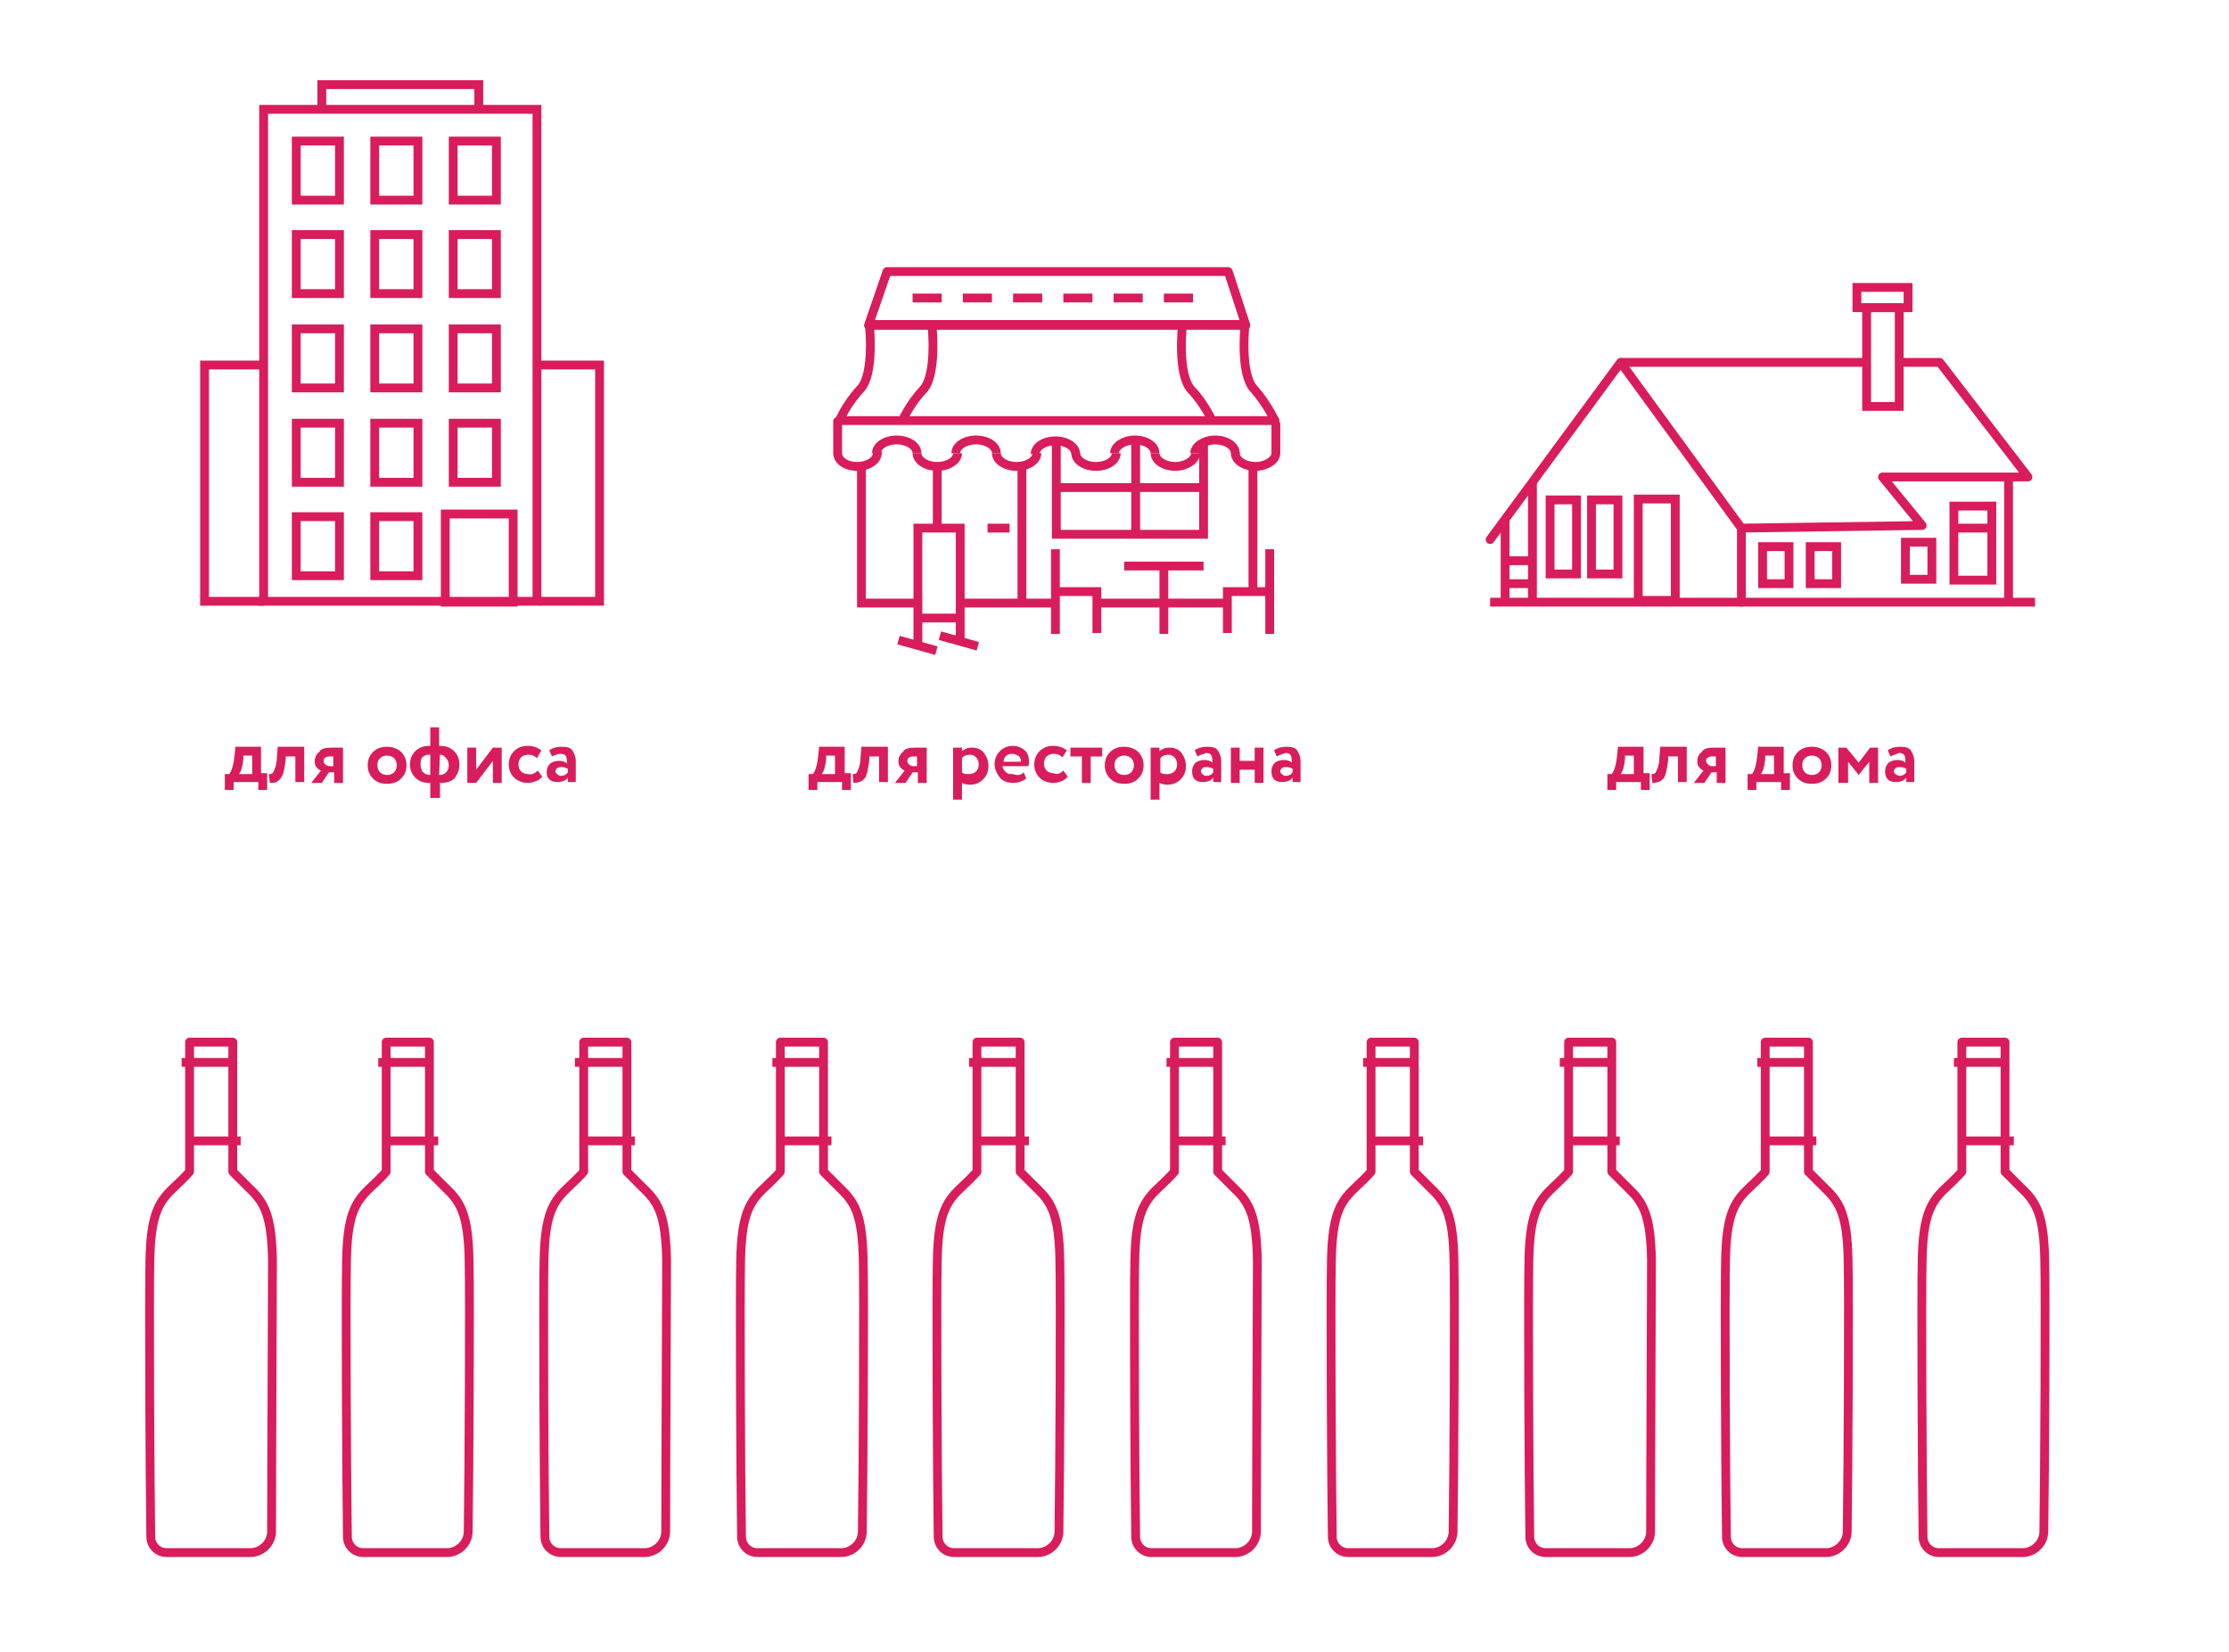 <?xml version="1.0" encoding="utf-8"?>
<!-- Generator: Adobe Illustrator 21.1.0, SVG Export Plug-In . SVG Version: 6.00 Build 0)  -->
<svg version="1.1" id="Слой_1" xmlns="http://www.w3.org/2000/svg" xmlns:xlink="http://www.w3.org/1999/xlink" x="0px" y="0px"
	 viewBox="0 0 252.8 187.4" style="enable-background:new 0 0 252.8 187.4;" xml:space="preserve">
<style type="text/css">
	.st0{fill:none;stroke:#D91C5C;stroke-linejoin:round;stroke-miterlimit:10;}
	.st1{fill:none;stroke:#D91C5C;stroke-miterlimit:10;}
	.st2{fill:none;stroke:#D91C5C;stroke-linecap:round;stroke-linejoin:round;stroke-miterlimit:10;}
	.st3{fill:none;stroke:#D91C5C;stroke-linecap:round;stroke-miterlimit:10;}
	.st4{enable-background:new    ;}
	.st5{fill:#D91C5C;}
</style>
<g>
	<g>
		<path class="st0" d="M75.6,142.9c-0.1-5-0.9-6.5-2.6-8.1c-1.4-1.4-1.9-1.9-1.9-1.9v-14.7h-2.3h-0.3h-2.3v14.7c0,0-0.4,0.5-1.9,1.9
			c-1.7,1.6-2.5,3.2-2.6,8.1c-0.1,4.2,0,25.1,0.1,31.4c0,1,0.8,1.8,1.8,1.8h4.3h1.5h3.7c1.3,0,2.4-1.1,2.4-2.4
			C75.5,166.8,75.6,147,75.6,142.9z"/>
		<line class="st0" x1="65.2" y1="120.5" x2="71.1" y2="120.5"/>
		<line class="st0" x1="66.3" y1="129.4" x2="72" y2="129.4"/>
	</g>
	<g>
		<path class="st0" d="M97.9,142.9c-0.1-5-0.9-6.5-2.6-8.1c-1.4-1.4-1.9-1.9-1.9-1.9v-14.7h-2.3h-0.3h-2.3v14.7c0,0-0.4,0.5-1.9,1.9
			c-1.7,1.6-2.5,3.2-2.6,8.1c-0.1,4.2,0,25.1,0.1,31.4c0,1,0.8,1.8,1.8,1.8h4.3h1.5h3.7c1.3,0,2.4-1.1,2.4-2.4
			C97.9,166.8,98,147,97.9,142.9z"/>
		<line class="st0" x1="87.6" y1="120.5" x2="93.4" y2="120.5"/>
		<line class="st0" x1="88.6" y1="129.4" x2="94.3" y2="129.4"/>
	</g>
	<g>
		<path class="st0" d="M120.2,142.9c-0.1-5-0.9-6.5-2.6-8.1c-1.4-1.4-1.9-1.9-1.9-1.9v-14.7h-2.3h-0.3h-2.3v14.7
			c0,0-0.4,0.5-1.9,1.9c-1.7,1.6-2.5,3.2-2.6,8.1c-0.1,4.2,0,25.1,0.1,31.4c0,1,0.8,1.8,1.8,1.8h4.3h1.5h3.7c1.3,0,2.4-1.1,2.4-2.4
			C120.2,166.8,120.3,147,120.2,142.9z"/>
		<line class="st0" x1="109.9" y1="120.5" x2="115.7" y2="120.5"/>
		<line class="st0" x1="110.9" y1="129.4" x2="116.7" y2="129.4"/>
	</g>
	<g>
		<path class="st0" d="M142.6,142.9c-0.1-5-0.9-6.5-2.6-8.1c-1.4-1.4-1.9-1.9-1.9-1.9v-14.7h-2.3h-0.3h-2.3v14.7
			c0,0-0.4,0.5-1.9,1.9c-1.7,1.6-2.5,3.2-2.6,8.1c-0.1,4.2,0,25.1,0.1,31.4c0,1,0.8,1.8,1.8,1.8h4.3h1.5h3.7c1.3,0,2.4-1.1,2.4-2.4
			C142.5,166.8,142.6,147,142.6,142.9z"/>
		<line class="st0" x1="132.3" y1="120.5" x2="138.1" y2="120.5"/>
		<line class="st0" x1="133.3" y1="129.4" x2="139" y2="129.4"/>
	</g>
	<g>
		<path class="st0" d="M164.9,142.9c-0.1-5-0.9-6.5-2.6-8.1c-1.4-1.4-1.9-1.9-1.9-1.9v-14.7h-2.3h-0.3h-2.3v14.7
			c0,0-0.4,0.5-1.9,1.9c-1.7,1.6-2.5,3.2-2.6,8.1c-0.1,4.2,0,25.1,0.1,31.4c0,1,0.8,1.8,1.8,1.8h4.3h1.5h3.7c1.3,0,2.4-1.1,2.4-2.4
			C164.9,166.8,165,147,164.9,142.9z"/>
		<line class="st0" x1="154.6" y1="120.5" x2="160.4" y2="120.5"/>
		<line class="st0" x1="155.6" y1="129.4" x2="161.4" y2="129.4"/>
	</g>
	<g>
		<path class="st0" d="M187.3,142.9c-0.1-5-0.9-6.5-2.6-8.1c-1.4-1.4-1.9-1.9-1.9-1.9v-14.7h-2.3h-0.3h-2.3v14.7
			c0,0-0.4,0.5-1.9,1.9c-1.7,1.6-2.5,3.2-2.6,8.1c-0.1,4.2,0,25.1,0.1,31.4c0,1,0.8,1.8,1.8,1.8h4.3h1.5h3.7c1.3,0,2.4-1.1,2.4-2.4
			C187.2,166.8,187.3,147,187.3,142.9z"/>
		<line class="st0" x1="176.9" y1="120.5" x2="182.8" y2="120.5"/>
		<line class="st0" x1="178" y1="129.4" x2="183.7" y2="129.4"/>
	</g>
	<g>
		<path class="st0" d="M209.6,142.9c-0.1-5-0.9-6.5-2.6-8.1c-1.4-1.4-1.9-1.9-1.9-1.9v-14.7h-2.3h-0.3h-2.3v14.7
			c0,0-0.4,0.5-1.9,1.9c-1.7,1.6-2.5,3.2-2.6,8.1c-0.1,4.2,0,25.1,0.1,31.4c0,1,0.8,1.8,1.8,1.8h4.3h1.5h3.7c1.3,0,2.4-1.1,2.4-2.4
			C209.6,166.8,209.7,147,209.6,142.9z"/>
		<line class="st0" x1="199.3" y1="120.5" x2="205.1" y2="120.5"/>
		<line class="st0" x1="200.3" y1="129.4" x2="206" y2="129.4"/>
	</g>
	<g>
		<path class="st0" d="M231.9,142.9c-0.1-5-0.9-6.5-2.6-8.1c-1.4-1.4-1.9-1.9-1.9-1.9v-14.7h-2.3h-0.3h-2.3v14.7
			c0,0-0.4,0.5-1.9,1.9c-1.7,1.6-2.5,3.2-2.6,8.1c-0.1,4.2,0,25.1,0.1,31.4c0,1,0.8,1.8,1.8,1.8h4.3h1.5h3.7c1.3,0,2.4-1.1,2.4-2.4
			C231.9,166.8,232,147,231.9,142.9z"/>
		<line class="st0" x1="221.6" y1="120.5" x2="227.4" y2="120.5"/>
		<line class="st0" x1="222.6" y1="129.4" x2="228.4" y2="129.4"/>
	</g>
	<g>
		<path class="st0" d="M30.9,142.9c-0.1-5-0.9-6.5-2.6-8.1c-1.4-1.4-1.9-1.9-1.9-1.9v-14.7h-2.3h-0.3h-2.3v14.7c0,0-0.4,0.5-1.9,1.9
			c-1.7,1.6-2.5,3.2-2.6,8.1c-0.1,4.2,0,25.1,0.1,31.4c0,1,0.8,1.8,1.8,1.8h4.3h1.5h3.7c1.3,0,2.4-1.1,2.4-2.4
			C30.8,166.8,30.9,147,30.9,142.9z"/>
		<line class="st0" x1="20.6" y1="120.5" x2="26.4" y2="120.5"/>
		<line class="st0" x1="21.6" y1="129.4" x2="27.3" y2="129.4"/>
	</g>
	<g>
		<path class="st0" d="M53.2,142.9c-0.1-5-0.9-6.5-2.6-8.1c-1.4-1.4-1.9-1.9-1.9-1.9v-14.7h-2.3h-0.3h-2.3v14.7c0,0-0.4,0.5-1.9,1.9
			c-1.7,1.6-2.5,3.2-2.6,8.1c-0.1,4.2,0,25.1,0.1,31.4c0,1,0.8,1.8,1.8,1.8h4.3H47h3.7c1.3,0,2.4-1.1,2.4-2.4
			C53.2,166.8,53.3,147,53.2,142.9z"/>
		<line class="st0" x1="42.9" y1="120.5" x2="48.7" y2="120.5"/>
		<line class="st0" x1="43.9" y1="129.4" x2="49.7" y2="129.4"/>
	</g>
</g>
<g>
	<polygon class="st1" points="60.9,68.2 29.9,68.2 29.9,41.7 29.9,12.4 60.9,12.4 	"/>
	<polyline class="st1" points="29.9,68.2 23.2,68.2 23.2,41.4 29.9,41.4 	"/>
	<polyline class="st1" points="61.3,68.2 68,68.2 68,41.4 61.3,41.4 	"/>
	<g>
		<rect x="33.6" y="16" class="st1" width="4.9" height="6.7"/>
		<rect x="42.5" y="16" class="st1" width="4.9" height="6.7"/>
		<rect x="51.4" y="16" class="st1" width="4.9" height="6.7"/>
	</g>
	<g>
		<rect x="33.6" y="26.6" class="st1" width="4.9" height="6.7"/>
		<rect x="42.5" y="26.6" class="st1" width="4.9" height="6.7"/>
		<rect x="51.4" y="26.6" class="st1" width="4.9" height="6.7"/>
	</g>
	<g>
		<rect x="33.6" y="37.3" class="st1" width="4.9" height="6.7"/>
		<rect x="42.5" y="37.3" class="st1" width="4.9" height="6.7"/>
		<rect x="51.4" y="37.3" class="st1" width="4.9" height="6.7"/>
	</g>
	<g>
		<rect x="33.6" y="48" class="st1" width="4.9" height="6.7"/>
		<rect x="42.5" y="48" class="st1" width="4.9" height="6.7"/>
		<rect x="51.4" y="48" class="st1" width="4.9" height="6.7"/>
	</g>
	<g>
		<rect x="33.6" y="58.6" class="st1" width="4.9" height="6.7"/>
		<rect x="42.5" y="58.6" class="st1" width="4.9" height="6.7"/>
	</g>
	<rect x="50.5" y="58.3" class="st1" width="7.7" height="10"/>
	<polyline class="st1" points="36.5,12.4 36.5,9.6 54.3,9.6 54.3,12.4 	"/>
</g>
<g>
	<g>
		<polyline class="st2" points="169,61.2 183.8,41.1 197.5,59.9 197.5,68.3 		"/>
		<polyline class="st0" points="215.4,41.1 220,41.1 230,54.1 213.5,54.1 218,59.6 197.5,59.9 		"/>
		<line class="st1" x1="183.8" y1="41.1" x2="211.7" y2="41.1"/>
		<line class="st1" x1="227.8" y1="54.3" x2="227.8" y2="68.3"/>
		<line class="st1" x1="170.7" y1="58.9" x2="170.7" y2="68.3"/>
		<line class="st1" x1="173.8" y1="54.7" x2="173.8" y2="68.3"/>
		<line class="st1" x1="169" y1="68.3" x2="230.8" y2="68.3"/>
		<line class="st1" x1="170.7" y1="63.6" x2="173.8" y2="63.6"/>
		<line class="st1" x1="170.7" y1="66.2" x2="173.8" y2="66.2"/>
		<rect x="175.8" y="56.7" class="st1" width="3" height="8.4"/>
		<rect x="180.5" y="56.7" class="st1" width="3" height="8.4"/>
		<rect x="199.9" y="62" class="st1" width="3" height="4.2"/>
		<rect x="205.3" y="62" class="st1" width="3" height="4.2"/>
		<rect x="216.1" y="61.5" class="st1" width="3" height="4.2"/>
		<rect x="221.6" y="57.4" class="st1" width="4.3" height="8.4"/>
		<rect x="185.8" y="56.6" class="st1" width="4.2" height="11.5"/>
		<g>
			<rect x="211.7" y="34.9" class="st1" width="3.7" height="11.2"/>
			<rect x="210.6" y="32.6" class="st1" width="5.8" height="2.3"/>
		</g>
	</g>
	<line class="st1" x1="221.6" y1="59.9" x2="225.9" y2="59.9"/>
</g>
<g>
	<polygon class="st0" points="100.6,30.8 98.5,36.9 141.3,36.9 139.3,30.8 	"/>
	<path class="st0" d="M142.2,44.1c-1.6-1.7-1-7.3-1-7.3H122h-4.2H98.6c0,0,0.6,5.6-1,7.3s-2.4,3.6-2.4,3.6h22.6h4.2h22.6
		C144.6,47.8,143.8,45.9,142.2,44.1z"/>
	<g>
		<path class="st1" d="M105.7,36.9c0,0,0.6,5.6-1,7.3s-2.4,3.6-2.4,3.6"/>
		<path class="st1" d="M134.1,36.9c0,0-0.6,5.6,1,7.3s2.4,3.6,2.4,3.6"/>
	</g>
	<g>
		<g>
			<path class="st3" d="M140.1,51.4c0,0.8,1,1.5,2.3,1.5c1.2,0,2.3-0.7,2.3-1.5v-3.3"/>
			<path class="st1" d="M140.1,51.4c0-0.8-1-1.5-2.3-1.5c-1.2,0-2.3,0.7-2.3,1.5"/>
			<path class="st1" d="M131,51.4c0,0.8,1,1.5,2.3,1.5c1.2,0,2.3-0.7,2.3-1.5"/>
			<path class="st1" d="M131,51.4c0-0.8-1-1.5-2.3-1.5c-1.2,0-2.3,0.7-2.3,1.5"/>
			<path class="st1" d="M122,51.4c0,0.8,1,1.5,2.3,1.5s2.3-0.7,2.3-1.5"/>
		</g>
		<path class="st1" d="M113,51.4c0,0.8,1,1.5,2.3,1.5s2.3-0.7,2.3-1.5"/>
		<path class="st1" d="M113,51.4c0-0.8-1-1.5-2.3-1.5s-2.3,0.7-2.3,1.5"/>
		<path class="st1" d="M122,51.5c0-0.8-1-1.5-2.3-1.5s-2.3,0.7-2.3,1.5"/>
		<path class="st1" d="M104,51.4c0,0.8,1,1.5,2.3,1.5s2.3-0.7,2.3-1.5"/>
		<path class="st1" d="M104,51.4c0-0.8-1-1.5-2.3-1.5s-2.3,0.7-2.3,1.5"/>
		<path class="st3" d="M99.5,51.4c0,0.8-1,1.5-2.3,1.5S95,52.2,95,51.4v-3.6"/>
	</g>
	<line class="st1" x1="142.1" y1="67.1" x2="142.1" y2="52.9"/>
	<line class="st1" x1="124.4" y1="68.4" x2="139.2" y2="68.4"/>
	<path class="st1" d="M125.5,68.4"/>
	<path class="st1" d="M118.5,68.4"/>
	<line class="st1" x1="108.9" y1="68.4" x2="119.7" y2="68.4"/>
	<polyline class="st1" points="97.7,52.8 97.7,68.4 104,68.4 	"/>
	<g>
		<polyline class="st1" points="104.1,73.1 104.1,59.9 108.9,59.9 108.9,73.1 		"/>
		<line class="st1" x1="104.1" y1="70.1" x2="108.9" y2="70.1"/>
		<line class="st1" x1="106.6" y1="72.1" x2="110.9" y2="73.3"/>
		<line class="st1" x1="101.9" y1="72.6" x2="106.2" y2="73.8"/>
	</g>
	<line class="st1" x1="106.3" y1="52.9" x2="106.3" y2="59.9"/>
	<line class="st1" x1="115.9" y1="52.8" x2="115.9" y2="68.4"/>
	<line class="st1" x1="112" y1="59.9" x2="114.5" y2="59.9"/>
	<polyline class="st1" points="119.8,49.9 119.8,60.6 136.5,60.6 136.5,50.1 	"/>
	<line class="st1" x1="128.8" y1="49.8" x2="128.8" y2="60.6"/>
	<line class="st1" x1="119.9" y1="55.3" x2="136.5" y2="55.3"/>
	<g>
		<g>
			<line class="st1" x1="119.7" y1="62.3" x2="119.7" y2="71.9"/>
			<polyline class="st1" points="124.4,71.8 124.4,67.1 119.7,67.1 			"/>
		</g>
		<g>
			<line class="st1" x1="144" y1="62.3" x2="144" y2="71.9"/>
			<polyline class="st1" points="139.2,71.8 139.2,67.1 144,67.1 			"/>
		</g>
		<g>
			<polyline class="st1" points="127.5,64.2 132,64.2 136.5,64.2 			"/>
			<line class="st1" x1="132" y1="71.9" x2="132" y2="64.2"/>
		</g>
	</g>
	<g>
		<line class="st1" x1="103.5" y1="33.8" x2="106.8" y2="33.8"/>
		<line class="st1" x1="109.2" y1="33.8" x2="112.5" y2="33.8"/>
		<line class="st1" x1="114.9" y1="33.8" x2="118.2" y2="33.8"/>
		<line class="st1" x1="120.6" y1="33.8" x2="123.9" y2="33.8"/>
		<line class="st1" x1="126.3" y1="33.8" x2="129.6" y2="33.8"/>
		<line class="st1" x1="132" y1="33.8" x2="135.3" y2="33.8"/>
	</g>
</g>
<g>
	<g class="st4">
		<path class="st5" d="M25.5,89.7v-1.9H26c0.3-0.4,0.5-1.1,0.6-2.1l0.1-1h2.9v3h0.7v1.9h-1v-0.9h-2.8v0.9H25.5z M27.6,86.1
			c-0.1,0.8-0.2,1.3-0.5,1.7h1.5v-2.1h-1L27.6,86.1z"/>
		<path class="st5" d="M33.5,88.8v-3h-1.1l0,0.4c-0.1,0.7-0.2,1.3-0.3,1.6c-0.2,0.4-0.3,0.6-0.6,0.8s-0.5,0.2-0.9,0.2l-0.1-1
			c0.1,0,0.3,0,0.4-0.1c0.1-0.1,0.2-0.3,0.3-0.6c0.1-0.3,0.2-0.7,0.2-1.2l0.1-1.2h3v4H33.5z"/>
		<path class="st5" d="M37.6,84.8h1.3v4h-1v-1.2h-0.6l-0.8,1.2h-1.2l1.1-1.4c-0.2-0.1-0.4-0.2-0.5-0.4c-0.2-0.2-0.2-0.4-0.2-0.7
			c0-0.4,0.2-0.8,0.5-1C36.4,84.9,36.9,84.8,37.6,84.8z M36.7,86.3c0,0.2,0.1,0.3,0.2,0.4c0.1,0.1,0.3,0.2,0.4,0.2h0.5v-1.1h-0.5
			c-0.2,0-0.4,0.1-0.5,0.2C36.8,86,36.7,86.1,36.7,86.3z"/>
		<path class="st5" d="M42.3,88.3c-0.4-0.4-0.6-0.9-0.6-1.5s0.2-1.1,0.6-1.5s0.9-0.6,1.6-0.6c0.6,0,1.2,0.2,1.6,0.6s0.6,0.9,0.6,1.5
			s-0.2,1.1-0.6,1.5s-0.9,0.6-1.6,0.6C43.2,88.9,42.7,88.7,42.3,88.3z M42.8,86.8c0,0.3,0.1,0.6,0.3,0.8s0.5,0.3,0.8,0.3
			c0.3,0,0.6-0.1,0.8-0.3s0.3-0.5,0.3-0.8c0-0.3-0.1-0.6-0.3-0.8s-0.5-0.3-0.8-0.3c-0.3,0-0.6,0.1-0.8,0.3
			C42.9,86.2,42.8,86.4,42.8,86.8z"/>
		<path class="st5" d="M48.8,90.5v-1.7h-0.1c-0.7,0-1.2-0.2-1.6-0.6s-0.6-0.9-0.6-1.5c0-0.6,0.2-1.1,0.6-1.5s0.9-0.6,1.6-0.6h0.1
			v-2.1h1v2.1h0.1c0.7,0,1.2,0.2,1.6,0.6c0.4,0.4,0.6,0.9,0.6,1.5c0,0.6-0.2,1.1-0.5,1.5s-0.9,0.6-1.6,0.6h-0.1v1.7H48.8z
			 M47.7,86.8c0,0.3,0.1,0.6,0.3,0.8s0.5,0.3,0.8,0.3h0v-2.3h-0.1c-0.4,0-0.6,0.1-0.8,0.3S47.7,86.4,47.7,86.8z M49.9,85.6
			L49.9,85.6l-0.1,2.3h0c0.4,0,0.6-0.1,0.8-0.3c0.2-0.2,0.3-0.5,0.3-0.8c0-0.3-0.1-0.6-0.3-0.8S50.3,85.6,49.9,85.6z"/>
		<path class="st5" d="M54,88.8h-1v-4h1v2.5l1.9-2.5h1v4h-1v-2.5L54,88.8z"/>
		<path class="st5" d="M61,87.4l0.5,0.7c-0.2,0.2-0.4,0.4-0.7,0.5c-0.3,0.1-0.6,0.2-0.9,0.2c-0.6,0-1.2-0.2-1.6-0.6
			c-0.4-0.4-0.6-0.9-0.6-1.5c0-0.6,0.2-1.1,0.6-1.5c0.4-0.4,0.9-0.6,1.5-0.6c0.7,0,1.2,0.2,1.6,0.5L60.9,86c-0.3-0.3-0.6-0.4-1-0.4
			c-0.3,0-0.6,0.1-0.8,0.3c-0.2,0.2-0.3,0.5-0.3,0.8c0,0.3,0.1,0.6,0.3,0.8s0.5,0.3,0.8,0.3C60.3,87.9,60.7,87.7,61,87.4z"/>
		<path class="st5" d="M62.6,85.8l-0.3-0.7c0.4-0.3,0.9-0.4,1.4-0.4c0.6,0,1,0.1,1.2,0.4c0.2,0.3,0.4,0.7,0.4,1.2v2.4h-0.9v-0.5
			c-0.2,0.3-0.6,0.5-1.2,0.5c-0.4,0-0.7-0.1-0.9-0.3S62,88,62,87.6c0-0.4,0.1-0.7,0.4-1c0.3-0.2,0.6-0.3,1-0.3
			c0.4,0,0.7,0.1,0.9,0.3c0-0.3,0-0.6-0.1-0.8c-0.1-0.2-0.3-0.3-0.6-0.3C63.3,85.5,63,85.6,62.6,85.8z M63.6,88
			c0.3,0,0.6-0.1,0.8-0.4v-0.4C64.2,87.1,64,87,63.7,87c-0.2,0-0.3,0-0.5,0.1c-0.1,0.1-0.2,0.2-0.2,0.4c0,0.1,0.1,0.3,0.2,0.3
			C63.3,87.9,63.4,88,63.6,88z"/>
	</g>
</g>
<g>
	<g class="st4">
		<path class="st5" d="M91.7,89.7v-1.9h0.5c0.3-0.4,0.5-1.1,0.6-2.1l0.1-1h2.9v3h0.7v1.9h-1v-0.9h-2.8v0.9H91.7z M93.7,86.1
			c-0.1,0.8-0.2,1.3-0.5,1.7h1.5v-2.1h-1L93.7,86.1z"/>
		<path class="st5" d="M99.7,88.8v-3h-1.1l0,0.4c-0.1,0.7-0.2,1.3-0.3,1.6c-0.1,0.4-0.3,0.6-0.6,0.8c-0.2,0.1-0.5,0.2-0.9,0.2
			l-0.1-1c0.1,0,0.3,0,0.4-0.1c0.1-0.1,0.2-0.3,0.3-0.6c0.1-0.3,0.2-0.7,0.2-1.2l0.1-1.2h3v4H99.7z"/>
		<path class="st5" d="M103.8,84.8h1.3v4h-1v-1.2h-0.6l-0.8,1.2h-1.2l1.1-1.4c-0.2-0.1-0.4-0.2-0.5-0.4c-0.2-0.2-0.2-0.4-0.2-0.7
			c0-0.4,0.2-0.8,0.5-1C102.6,84.9,103.1,84.8,103.8,84.8z M102.9,86.3c0,0.2,0.1,0.3,0.2,0.4c0.1,0.1,0.3,0.2,0.4,0.2h0.5v-1.1
			h-0.5c-0.2,0-0.4,0.1-0.5,0.2C103,86,102.9,86.1,102.9,86.3z"/>
		<path class="st5" d="M108.1,90.5v-5.7h1v0.4c0.1-0.1,0.3-0.2,0.5-0.3c0.2-0.1,0.5-0.1,0.7-0.1c0.5,0,1,0.2,1.3,0.6
			c0.3,0.4,0.5,0.9,0.5,1.5c0,0.6-0.2,1.1-0.6,1.5s-0.9,0.6-1.5,0.6c-0.4,0-0.7-0.1-0.9-0.2v1.9H108.1z M110,85.6
			c-0.3,0-0.7,0.1-0.9,0.4v1.6c0.2,0.2,0.5,0.2,0.8,0.2c0.3,0,0.6-0.1,0.8-0.3c0.2-0.2,0.3-0.5,0.3-0.8c0-0.3-0.1-0.6-0.3-0.8
			S110.3,85.6,110,85.6z"/>
		<path class="st5" d="M116.1,87.6l0.3,0.7c-0.4,0.3-0.9,0.5-1.5,0.5c-0.6,0-1.2-0.2-1.5-0.6s-0.6-0.9-0.6-1.5
			c0-0.6,0.2-1.1,0.6-1.5s0.9-0.6,1.5-0.6c0.5,0,1,0.2,1.3,0.5c0.4,0.3,0.5,0.8,0.5,1.3c0,0.2,0,0.4-0.1,0.5h-2.9
			c0,0.3,0.2,0.5,0.4,0.7c0.2,0.2,0.5,0.2,0.8,0.2C115.5,88,115.8,87.9,116.1,87.6z M114.8,85.5c-0.6,0-0.9,0.3-1,0.9h2
			c0-0.2-0.1-0.5-0.2-0.6S115.1,85.5,114.8,85.5z"/>
		<path class="st5" d="M120.6,87.4l0.5,0.7c-0.2,0.2-0.4,0.4-0.7,0.5c-0.3,0.1-0.6,0.2-0.9,0.2c-0.6,0-1.2-0.2-1.6-0.6
			c-0.4-0.4-0.6-0.9-0.6-1.5c0-0.6,0.2-1.1,0.6-1.5c0.4-0.4,0.9-0.6,1.5-0.6c0.7,0,1.2,0.2,1.6,0.5l-0.5,0.8c-0.3-0.3-0.6-0.4-1-0.4
			c-0.3,0-0.6,0.1-0.8,0.3c-0.2,0.2-0.3,0.5-0.3,0.8c0,0.3,0.1,0.6,0.3,0.8s0.5,0.3,0.8,0.3C119.9,87.9,120.3,87.7,120.6,87.4z"/>
		<path class="st5" d="M121.4,85.8v-1h3.6v1h-1.3v3h-1v-3H121.4z"/>
		<path class="st5" d="M125.9,88.3c-0.4-0.4-0.6-0.9-0.6-1.5s0.2-1.1,0.6-1.5s0.9-0.6,1.6-0.6c0.6,0,1.2,0.2,1.6,0.6
			s0.6,0.9,0.6,1.5s-0.2,1.1-0.6,1.5s-0.9,0.6-1.6,0.6C126.8,88.9,126.3,88.7,125.9,88.3z M126.4,86.8c0,0.3,0.1,0.6,0.3,0.8
			s0.5,0.3,0.8,0.3c0.3,0,0.6-0.1,0.8-0.3s0.3-0.5,0.3-0.8c0-0.3-0.1-0.6-0.3-0.8s-0.5-0.3-0.8-0.3c-0.3,0-0.6,0.1-0.8,0.3
			C126.5,86.2,126.4,86.4,126.4,86.8z"/>
		<path class="st5" d="M130.5,90.5v-5.7h1v0.4c0.1-0.1,0.3-0.2,0.5-0.3c0.2-0.1,0.5-0.1,0.7-0.1c0.5,0,1,0.2,1.3,0.6
			c0.3,0.4,0.5,0.9,0.5,1.5c0,0.6-0.2,1.1-0.6,1.5s-0.9,0.6-1.5,0.6c-0.4,0-0.7-0.1-0.9-0.2v1.9H130.5z M132.5,85.6
			c-0.3,0-0.7,0.1-0.9,0.4v1.6c0.2,0.2,0.5,0.2,0.8,0.2c0.3,0,0.6-0.1,0.8-0.3c0.2-0.2,0.3-0.5,0.3-0.8c0-0.3-0.1-0.6-0.3-0.8
			S132.8,85.6,132.5,85.6z"/>
		<path class="st5" d="M135.8,85.8l-0.3-0.7c0.4-0.3,0.9-0.4,1.4-0.4c0.6,0,1,0.1,1.2,0.4c0.2,0.3,0.4,0.7,0.4,1.2v2.4h-0.9v-0.5
			c-0.2,0.3-0.6,0.5-1.2,0.5c-0.4,0-0.7-0.1-0.9-0.3s-0.3-0.5-0.3-0.9c0-0.4,0.1-0.7,0.4-1c0.3-0.2,0.6-0.3,1-0.3
			c0.4,0,0.7,0.1,0.9,0.3c0-0.3,0-0.6-0.1-0.8c-0.1-0.2-0.3-0.3-0.6-0.3C136.5,85.5,136.2,85.6,135.8,85.8z M136.8,88
			c0.3,0,0.6-0.1,0.8-0.4v-0.4c-0.2-0.1-0.4-0.2-0.7-0.2c-0.2,0-0.3,0-0.5,0.1c-0.1,0.1-0.2,0.2-0.2,0.4c0,0.1,0.1,0.3,0.2,0.3
			C136.5,87.9,136.6,88,136.8,88z"/>
		<path class="st5" d="M142.3,88.8v-1.5h-1.7v1.5h-1v-4h1v1.5h1.7v-1.5h1v4H142.3z"/>
		<path class="st5" d="M144.8,85.8l-0.3-0.7c0.4-0.3,0.9-0.4,1.4-0.4c0.6,0,1,0.1,1.2,0.4c0.2,0.3,0.4,0.7,0.4,1.2v2.4h-0.9v-0.5
			c-0.2,0.3-0.6,0.5-1.2,0.5c-0.4,0-0.7-0.1-0.9-0.3s-0.3-0.5-0.3-0.9c0-0.4,0.1-0.7,0.4-1c0.3-0.2,0.6-0.3,1-0.3
			c0.4,0,0.7,0.1,0.9,0.3c0-0.3,0-0.6-0.1-0.8c-0.1-0.2-0.3-0.3-0.6-0.3C145.5,85.5,145.2,85.6,144.8,85.8z M145.8,88
			c0.3,0,0.6-0.1,0.8-0.4v-0.4c-0.2-0.1-0.4-0.2-0.7-0.2c-0.2,0-0.3,0-0.5,0.1c-0.1,0.1-0.2,0.2-0.2,0.4c0,0.1,0.1,0.3,0.2,0.3
			C145.5,87.9,145.6,88,145.8,88z"/>
	</g>
</g>
<g>
	<g class="st4">
		<path class="st5" d="M182.3,89.7v-1.9h0.5c0.3-0.4,0.5-1.1,0.6-2.1l0.1-1h2.9v3h0.7v1.9h-1v-0.9h-2.8v0.9H182.3z M184.3,86.1
			c-0.1,0.8-0.2,1.3-0.5,1.7h1.5v-2.1h-1L184.3,86.1z"/>
		<path class="st5" d="M190.3,88.8v-3h-1.1l0,0.4c-0.1,0.7-0.2,1.3-0.3,1.6c-0.1,0.4-0.3,0.6-0.6,0.8c-0.2,0.1-0.5,0.2-0.9,0.2
			l-0.1-1c0.1,0,0.3,0,0.4-0.1c0.1-0.1,0.2-0.3,0.3-0.6c0.1-0.3,0.2-0.7,0.2-1.2l0.1-1.2h3v4H190.3z"/>
		<path class="st5" d="M194.4,84.8h1.3v4h-1v-1.2h-0.6l-0.8,1.2h-1.2l1.1-1.4c-0.2-0.1-0.4-0.2-0.5-0.4c-0.2-0.2-0.2-0.4-0.2-0.7
			c0-0.4,0.2-0.8,0.5-1C193.2,84.9,193.7,84.8,194.4,84.8z M193.5,86.3c0,0.2,0.1,0.3,0.2,0.4c0.1,0.1,0.3,0.2,0.4,0.2h0.5v-1.1
			h-0.5c-0.2,0-0.4,0.1-0.5,0.2C193.5,86,193.5,86.1,193.5,86.3z"/>
		<path class="st5" d="M198.2,89.7v-1.9h0.5c0.3-0.4,0.5-1.1,0.6-2.1l0.1-1h2.9v3h0.7v1.9h-1v-0.9h-2.8v0.9H198.2z M200.2,86.1
			c-0.1,0.8-0.2,1.3-0.5,1.7h1.5v-2.1h-1L200.2,86.1z"/>
		<path class="st5" d="M203.9,88.3c-0.4-0.4-0.6-0.9-0.6-1.5s0.2-1.1,0.6-1.5s0.9-0.6,1.6-0.6c0.6,0,1.2,0.2,1.6,0.6
			s0.6,0.9,0.6,1.5s-0.2,1.1-0.6,1.5s-0.9,0.6-1.6,0.6C204.8,88.9,204.3,88.7,203.9,88.3z M204.4,86.8c0,0.3,0.1,0.6,0.3,0.8
			s0.5,0.3,0.8,0.3c0.3,0,0.6-0.1,0.8-0.3s0.3-0.5,0.3-0.8c0-0.3-0.1-0.6-0.3-0.8s-0.5-0.3-0.8-0.3c-0.3,0-0.6,0.1-0.8,0.3
			C204.5,86.2,204.4,86.4,204.4,86.8z"/>
		<path class="st5" d="M208.5,88.8v-4h0.9l1.4,1.7l1.3-1.7h0.9v4h-1v-2.4l-1.2,1.5h0l-1.2-1.5v2.4H208.5z"/>
		<path class="st5" d="M214.4,85.8l-0.3-0.7c0.4-0.3,0.9-0.4,1.4-0.4c0.6,0,1,0.1,1.2,0.4c0.2,0.3,0.4,0.7,0.4,1.2v2.4h-0.9v-0.5
			c-0.2,0.3-0.6,0.5-1.2,0.5c-0.4,0-0.7-0.1-0.9-0.3s-0.3-0.5-0.3-0.9c0-0.4,0.1-0.7,0.4-1c0.3-0.2,0.6-0.3,1-0.3
			c0.4,0,0.7,0.1,0.9,0.3c0-0.3,0-0.6-0.1-0.8c-0.1-0.2-0.3-0.3-0.6-0.3C215.2,85.5,214.8,85.6,214.4,85.8z M215.4,88
			c0.3,0,0.6-0.1,0.8-0.4v-0.4c-0.2-0.1-0.4-0.2-0.7-0.2c-0.2,0-0.3,0-0.5,0.1c-0.1,0.1-0.2,0.2-0.2,0.4c0,0.1,0.1,0.3,0.2,0.3
			C215.1,87.9,215.3,88,215.4,88z"/>
	</g>
</g>
</svg>
